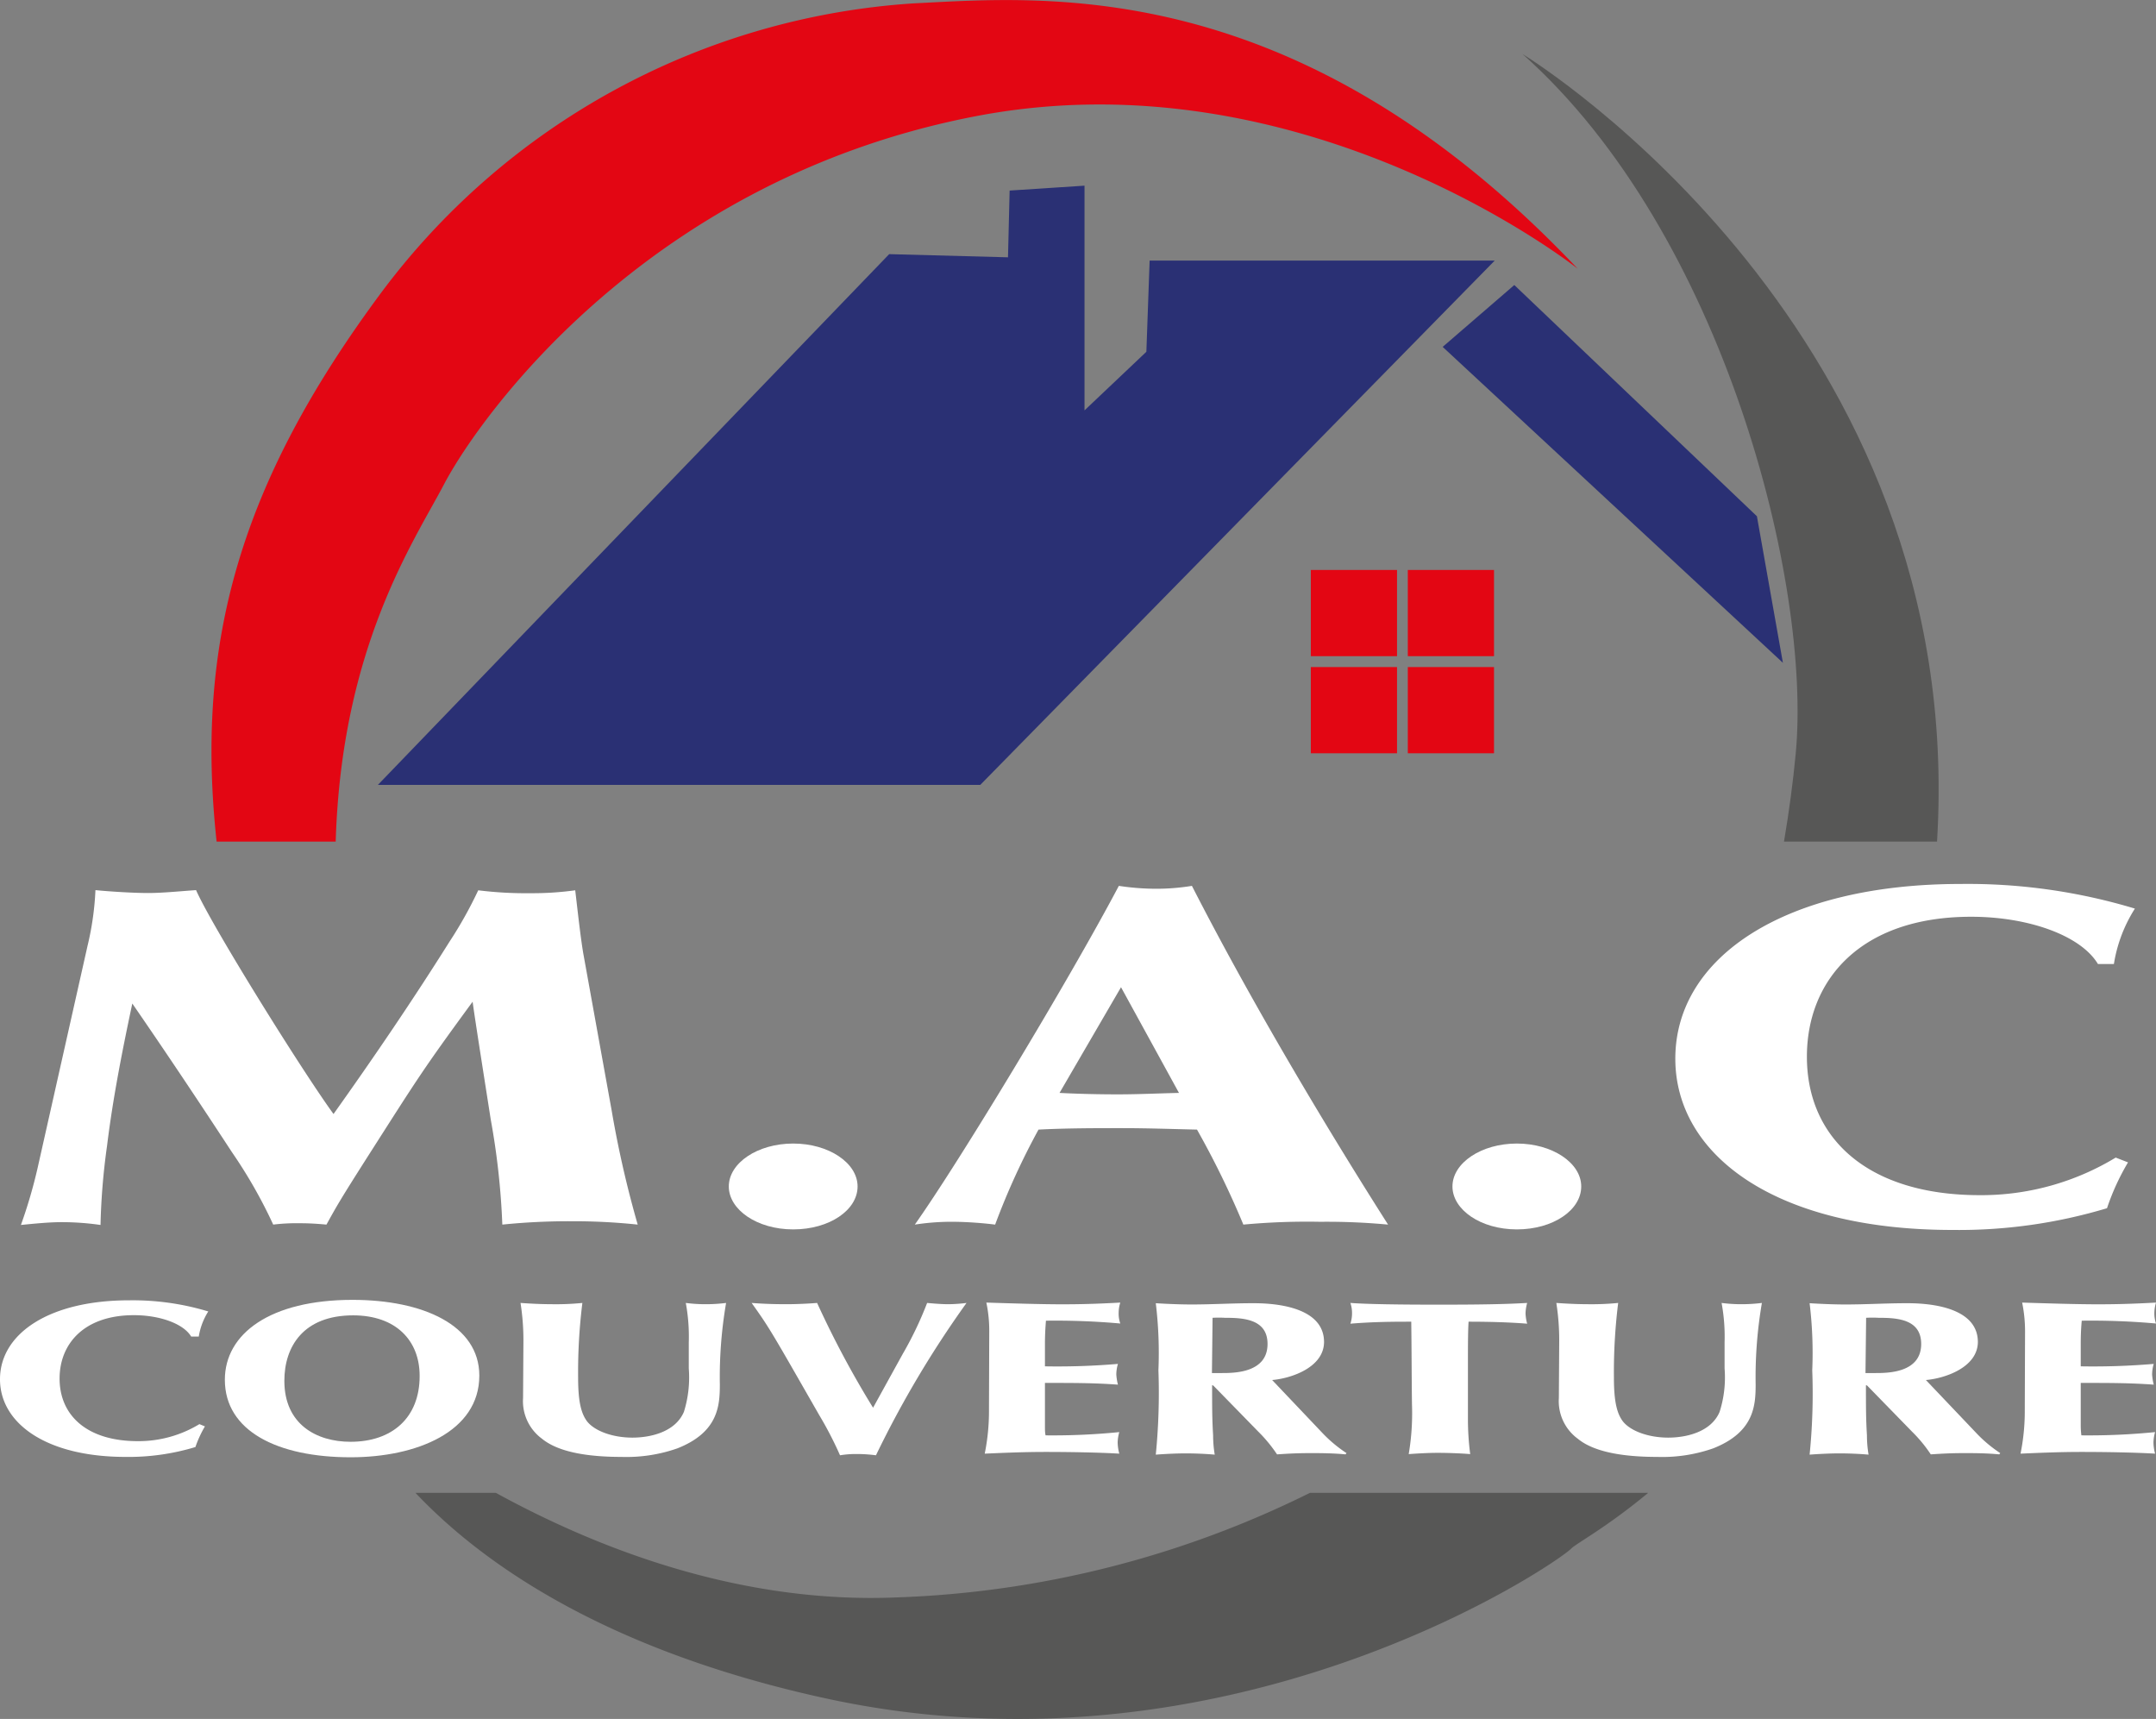 <svg xmlns="http://www.w3.org/2000/svg" viewBox="0 0 238.08 189.79"><rect x="0" y="0" width="238.08" height="189.79" fill="#808080" stroke="none"/><defs><style>.cls-1{fill:#2a3074;}.cls-2{fill:#e30613;}.cls-3{fill:#575756;}.cls-4{fill:#fff;}</style></defs><g id="Layer_2" data-name="Layer 2"><g id="Layer_1-2" data-name="Layer 1"><polygon class="cls-1" points="167.22 31.47 159.31 38.3 196.88 73.18 194.01 57 167.22 31.47"></polygon><polygon class="cls-1" points="98.19 28.06 41.73 86.66 108.25 86.66 165.06 28.77 126.95 28.77 126.59 38.84 119.76 45.31 119.76 20.5 111.49 21.04 111.31 28.41 98.19 28.06"></polygon><rect class="cls-2" x="144.75" y="62.93" width="9.52" height="9.52"></rect><rect class="cls-2" x="155.46" y="62.93" width="9.52" height="9.52"></rect><rect class="cls-2" x="144.75" y="73.65" width="9.52" height="9.52"></rect><rect class="cls-2" x="155.46" y="73.65" width="9.52" height="9.52"></rect><path class="cls-2" d="M174.22,29.67c-.8-.64-30.33-23.63-66.15-16.9-36.31,6.84-55,33.08-59,40.63-3.35,6.4-11.35,18-12,39.52H23.92c-2.39-22,2.63-39.57,18-60.37a79.76,79.76,0,0,1,59-32.18C115.26-.34,143.3-3,174.22,29.67Z"></path><path class="cls-3" d="M144.65,164.83H182c-4.58,3.81-8,5.62-8.49,6.15-1.8,1.8-37.75,26.25-82.33,16.54-24.55-5.35-38.08-15.05-45.3-22.69h8.88c11.1,6.09,26.88,12.29,44.32,11.54A111.11,111.11,0,0,0,144.65,164.83Z"></path><path class="cls-3" d="M213.9,92.92H197c.57-3.35,1-6.59,1.29-9.67,1.8-18.69-7.9-57.48-30.16-77.28C169.59,6.86,217.35,36.73,213.9,92.92Z"></path><path class="cls-4" d="M21.11,147.57c-.86-1.44-3.5-2.36-6.32-2.36-5.53,0-8.21,3.18-8.21,7,0,4.05,3,6.91,8.64,6.91a12.94,12.94,0,0,0,6.8-1.88l.61.25a12.28,12.28,0,0,0-1.05,2.28,25.44,25.44,0,0,1-7.73,1.09C5,160.85,0,157.09,0,152.29c0-5.08,5.49-8.72,14.24-8.72A28.78,28.78,0,0,1,23,144.8a7.34,7.34,0,0,0-1.05,2.77Z"></path><path class="cls-4" d="M38.72,160.9c-8.07,0-13.89-2.89-13.89-8.56,0-5.08,5-8.82,14.1-8.82,7.78,0,14,2.8,14,8.36C52.93,158.08,46,160.9,38.72,160.9ZM39,145.23c-5.5,0-7.6,3.45-7.6,7.23,0,4.8,3.55,6.73,7.31,6.73,4.59,0,7.63-2.65,7.63-7.26C46.35,148,43.71,145.23,39,145.23Z"></path><path class="cls-4" d="M57.8,148.05a26.59,26.59,0,0,0-.32-4.19c1.41.1,2.53.14,3.5.14a29.33,29.33,0,0,0,3.33-.14,61.87,61.87,0,0,0-.47,8.24c0,2.75.36,4,1,4.85.87,1.08,2.86,1.78,5,1.78,1.88,0,4.7-.56,5.68-2.84a12.77,12.77,0,0,0,.54-4.8V148.2a20.47,20.47,0,0,0-.33-4.34,17.22,17.22,0,0,0,2.32.14,17.93,17.93,0,0,0,2.13-.14,48.56,48.56,0,0,0-.69,9c0,2.36-.18,5.28-4.7,7.06a17,17,0,0,1-6.14.94c-3.4,0-6.87-.43-8.79-2a5.15,5.15,0,0,1-2.1-4.51Z"></path><path class="cls-4" d="M99.67,149.52a39.57,39.57,0,0,0,2.71-5.66c.76.07,1.63.14,2.35.14a17.26,17.26,0,0,0,2-.14,113.38,113.38,0,0,0-10,16.82,16.25,16.25,0,0,0-2.2-.14,10.81,10.81,0,0,0-1.77.14,40.13,40.13,0,0,0-2.28-4.41C85.17,147,85,146.66,83,143.86c1.27.1,2.53.14,3.8.14s2.56-.07,3.43-.14a105.86,105.86,0,0,0,6.18,11.57Z"></path><path class="cls-4" d="M109.24,147a15.11,15.11,0,0,0-.32-3.18c3.14.1,6.15.19,8.39.19,2,0,3.87-.05,6.4-.19a3.74,3.74,0,0,0-.18,1.11,3.24,3.24,0,0,0,.18,1.2,80.47,80.47,0,0,0-8.21-.31c-.07.87-.11,1.71-.11,2.58v2.46a78.91,78.91,0,0,0,8.06-.27,4.25,4.25,0,0,0-.18,1.16,6.05,6.05,0,0,0,.18,1.13c-2.67-.19-4.73-.19-8.06-.19v4.79c0,.36,0,.7.07,1a73.71,73.71,0,0,0,8.14-.36,4.47,4.47,0,0,0-.18,1.13,5,5,0,0,0,.18,1.25c-2.32-.14-5.68-.19-8.17-.19-2.32,0-4.67.1-6.69.19a23.53,23.53,0,0,0,.47-4.82Z"></path><path class="cls-4" d="M140.48,152.37l5.6,5.9a15,15,0,0,0,2.61,2.17l-.11.14c-1.23-.12-2.5-.14-3.76-.14-1.56,0-2.42.05-3.8.14a16.18,16.18,0,0,0-2.09-2.53L134,153a.21.21,0,0,0-.15-.05s0,.07,0,.15c0,2.26,0,3.59.11,5.37a12.7,12.7,0,0,0,.18,2.14c-1-.09-2.17-.14-3.22-.14s-2.39.07-3.29.14a69,69,0,0,0,.29-9.32,45.49,45.49,0,0,0-.29-7.4c1.59.1,3,.14,3.94.14,2.24,0,4.52-.14,6.76-.14,1.3,0,7.88,0,7.88,4.29C146.19,151,142.54,152.2,140.48,152.37Zm-6.65-.77c.29,0,.65,0,1.08,0,1.34,0,5.06,0,5.06-3.21,0-2.74-2.64-2.89-4.7-2.89a12.55,12.55,0,0,0-1.37,0Z"></path><path class="cls-4" d="M155.84,145.93c-1.73,0-4.05,0-6.72.22a3.74,3.74,0,0,0,.18-1.23,3.47,3.47,0,0,0-.18-1.06c1.84.14,5.49.19,9.76.19,4.48,0,7.41-.05,9.76-.19a4.69,4.69,0,0,0-.18,1.16,5,5,0,0,0,.18,1.13c-2.13-.17-4.45-.22-6.47-.22-.07,1.06-.07,2.7-.07,4.53,0,1.42,0,4.44,0,6a30,30,0,0,0,.25,4.09c-1.05-.09-2.56-.14-3.58-.14s-2.24.07-3.21.14a27.06,27.06,0,0,0,.36-5.49C155.88,152.05,155.88,148.82,155.84,145.93Z"></path><path class="cls-4" d="M172.18,148.05a26.59,26.59,0,0,0-.32-4.19c1.41.1,2.53.14,3.5.14a29.44,29.44,0,0,0,3.33-.14,61.87,61.87,0,0,0-.47,8.24c0,2.75.36,4,1,4.85.87,1.08,2.86,1.78,5,1.78,1.88,0,4.7-.56,5.67-2.84a12.54,12.54,0,0,0,.55-4.8V148.2a20.47,20.47,0,0,0-.33-4.34,17.22,17.22,0,0,0,2.32.14,18.08,18.08,0,0,0,2.13-.14,48.56,48.56,0,0,0-.69,9c0,2.36-.18,5.28-4.7,7.06a17,17,0,0,1-6.15.94c-3.39,0-6.87-.43-8.78-2a5.15,5.15,0,0,1-2.1-4.51Z"></path><path class="cls-4" d="M212.67,152.37l5.61,5.9a14.9,14.9,0,0,0,2.6,2.17l-.11.14c-1.23-.12-2.49-.14-3.76-.14-1.55,0-2.42.05-3.8.14a15.54,15.54,0,0,0-2.09-2.53L206.2,153a.21.21,0,0,0-.15-.05s0,.07,0,.15c0,2.26,0,3.59.11,5.37a12.7,12.7,0,0,0,.18,2.14c-1-.09-2.17-.14-3.22-.14s-2.39.07-3.29.14a67.37,67.37,0,0,0,.29-9.32,45.49,45.49,0,0,0-.29-7.4c1.59.1,3,.14,3.94.14,2.24,0,4.52-.14,6.76-.14,1.3,0,7.88,0,7.88,4.29C218.38,151,214.73,152.2,212.67,152.37ZM206,151.6c.29,0,.65,0,1.08,0,1.34,0,5.07,0,5.07-3.21,0-2.74-2.64-2.89-4.7-2.89a12.73,12.73,0,0,0-1.38,0Z"></path><path class="cls-4" d="M223.62,147a15.81,15.81,0,0,0-.32-3.18c3.14.1,6.14.19,8.38.19,2,0,3.87-.05,6.4-.19a4.09,4.09,0,0,0-.18,1.11,3.46,3.46,0,0,0,.18,1.2,80.27,80.27,0,0,0-8.2-.31c-.08.87-.11,1.71-.11,2.58v2.46a78.91,78.91,0,0,0,8.06-.27,4.25,4.25,0,0,0-.18,1.16,6.05,6.05,0,0,0,.18,1.13c-2.67-.19-4.74-.19-8.06-.19v4.79a8.79,8.79,0,0,0,.07,1,73.71,73.71,0,0,0,8.14-.36,4.47,4.47,0,0,0-.18,1.13,5,5,0,0,0,.18,1.25c-2.32-.14-5.68-.19-8.18-.19-2.31,0-4.66.1-6.68.19a23.53,23.53,0,0,0,.47-4.82Z"></path><path class="cls-4" d="M67.54,122.59a116.13,116.13,0,0,0,2.88,12.62,67.21,67.21,0,0,0-7.28-.37,72.67,72.67,0,0,0-7.67.37,82.21,82.21,0,0,0-1.28-11.61c-.32-2.08-1.76-11.14-2-13-5.51,7.51-6.07,8.47-11.42,16.84-3.12,4.9-3.52,5.59-4.72,7.77-.56-.05-1.6-.15-2.88-.15a21.53,21.53,0,0,0-3,.15,53.71,53.71,0,0,0-4.56-8c-3.59-5.49-7.27-11-11-16.41-1.11,5.22-2.15,10.49-2.79,15.72a74.11,74.11,0,0,0-.72,8.73,29.89,29.89,0,0,0-4.32-.31c-1.36,0-2.95.16-4.47.31a54.69,54.69,0,0,0,1.84-6.28l5.51-24.51a32.3,32.3,0,0,0,.88-6.18c1.6.16,4.23.32,5.83.32s3.76-.22,5.28-.32c1.76,4,11.74,20,15.18,24.72,4.48-6.29,8.79-12.63,12.79-19a45.76,45.76,0,0,0,3.19-5.7,42.78,42.78,0,0,0,5.76.32,34.77,34.77,0,0,0,4.95-.32c.24,2,.56,5,.88,6.92Z"></path><path class="cls-4" d="M80.48,131c0-2.61,3.2-4.74,7.11-4.74s7.11,2.13,7.11,4.74-3.11,4.74-7.11,4.74S80.48,133.56,80.48,131Z"></path><path class="cls-4" d="M123.55,97.81a27.75,27.75,0,0,0,4.16.32,24.46,24.46,0,0,0,3.91-.32c7.52,14.71,16.71,29.63,21.66,37.4a72.54,72.54,0,0,0-7.51-.31,75.91,75.91,0,0,0-8.47.31,97.2,97.2,0,0,0-5.12-10.49c-2.71-.06-5.43-.16-8.31-.16s-6.07,0-9.19.16a79.85,79.85,0,0,0-4.79,10.49,41.8,41.8,0,0,0-4.4-.31,26.81,26.81,0,0,0-4.47.31C105.89,128.34,118,108.31,123.55,97.81Zm.24,11.19L117,120.67c2.16.11,4.31.16,6.47.16s4.48-.11,6.72-.16Z"></path><path class="cls-4" d="M160.39,131c0-2.61,3.2-4.74,7.11-4.74s7.11,2.13,7.11,4.74-3.11,4.74-7.11,4.74S160.39,133.56,160.39,131Z"></path><path class="cls-4" d="M231.67,106.44c-1.92-3.19-7.75-5.22-14-5.22-12.23,0-18.14,7-18.14,15.45,0,9,6.71,15.29,19.1,15.29a28.65,28.65,0,0,0,15-4.15l1.36.53a26,26,0,0,0-2.32,5.06,56.79,56.79,0,0,1-17.1,2.4C196,135.8,185,127.49,185,116.89c0-11.25,12.15-19.29,31.49-19.29a63.76,63.76,0,0,1,19.26,2.72,16.08,16.08,0,0,0-2.32,6.12Z"></path></g></g></svg>